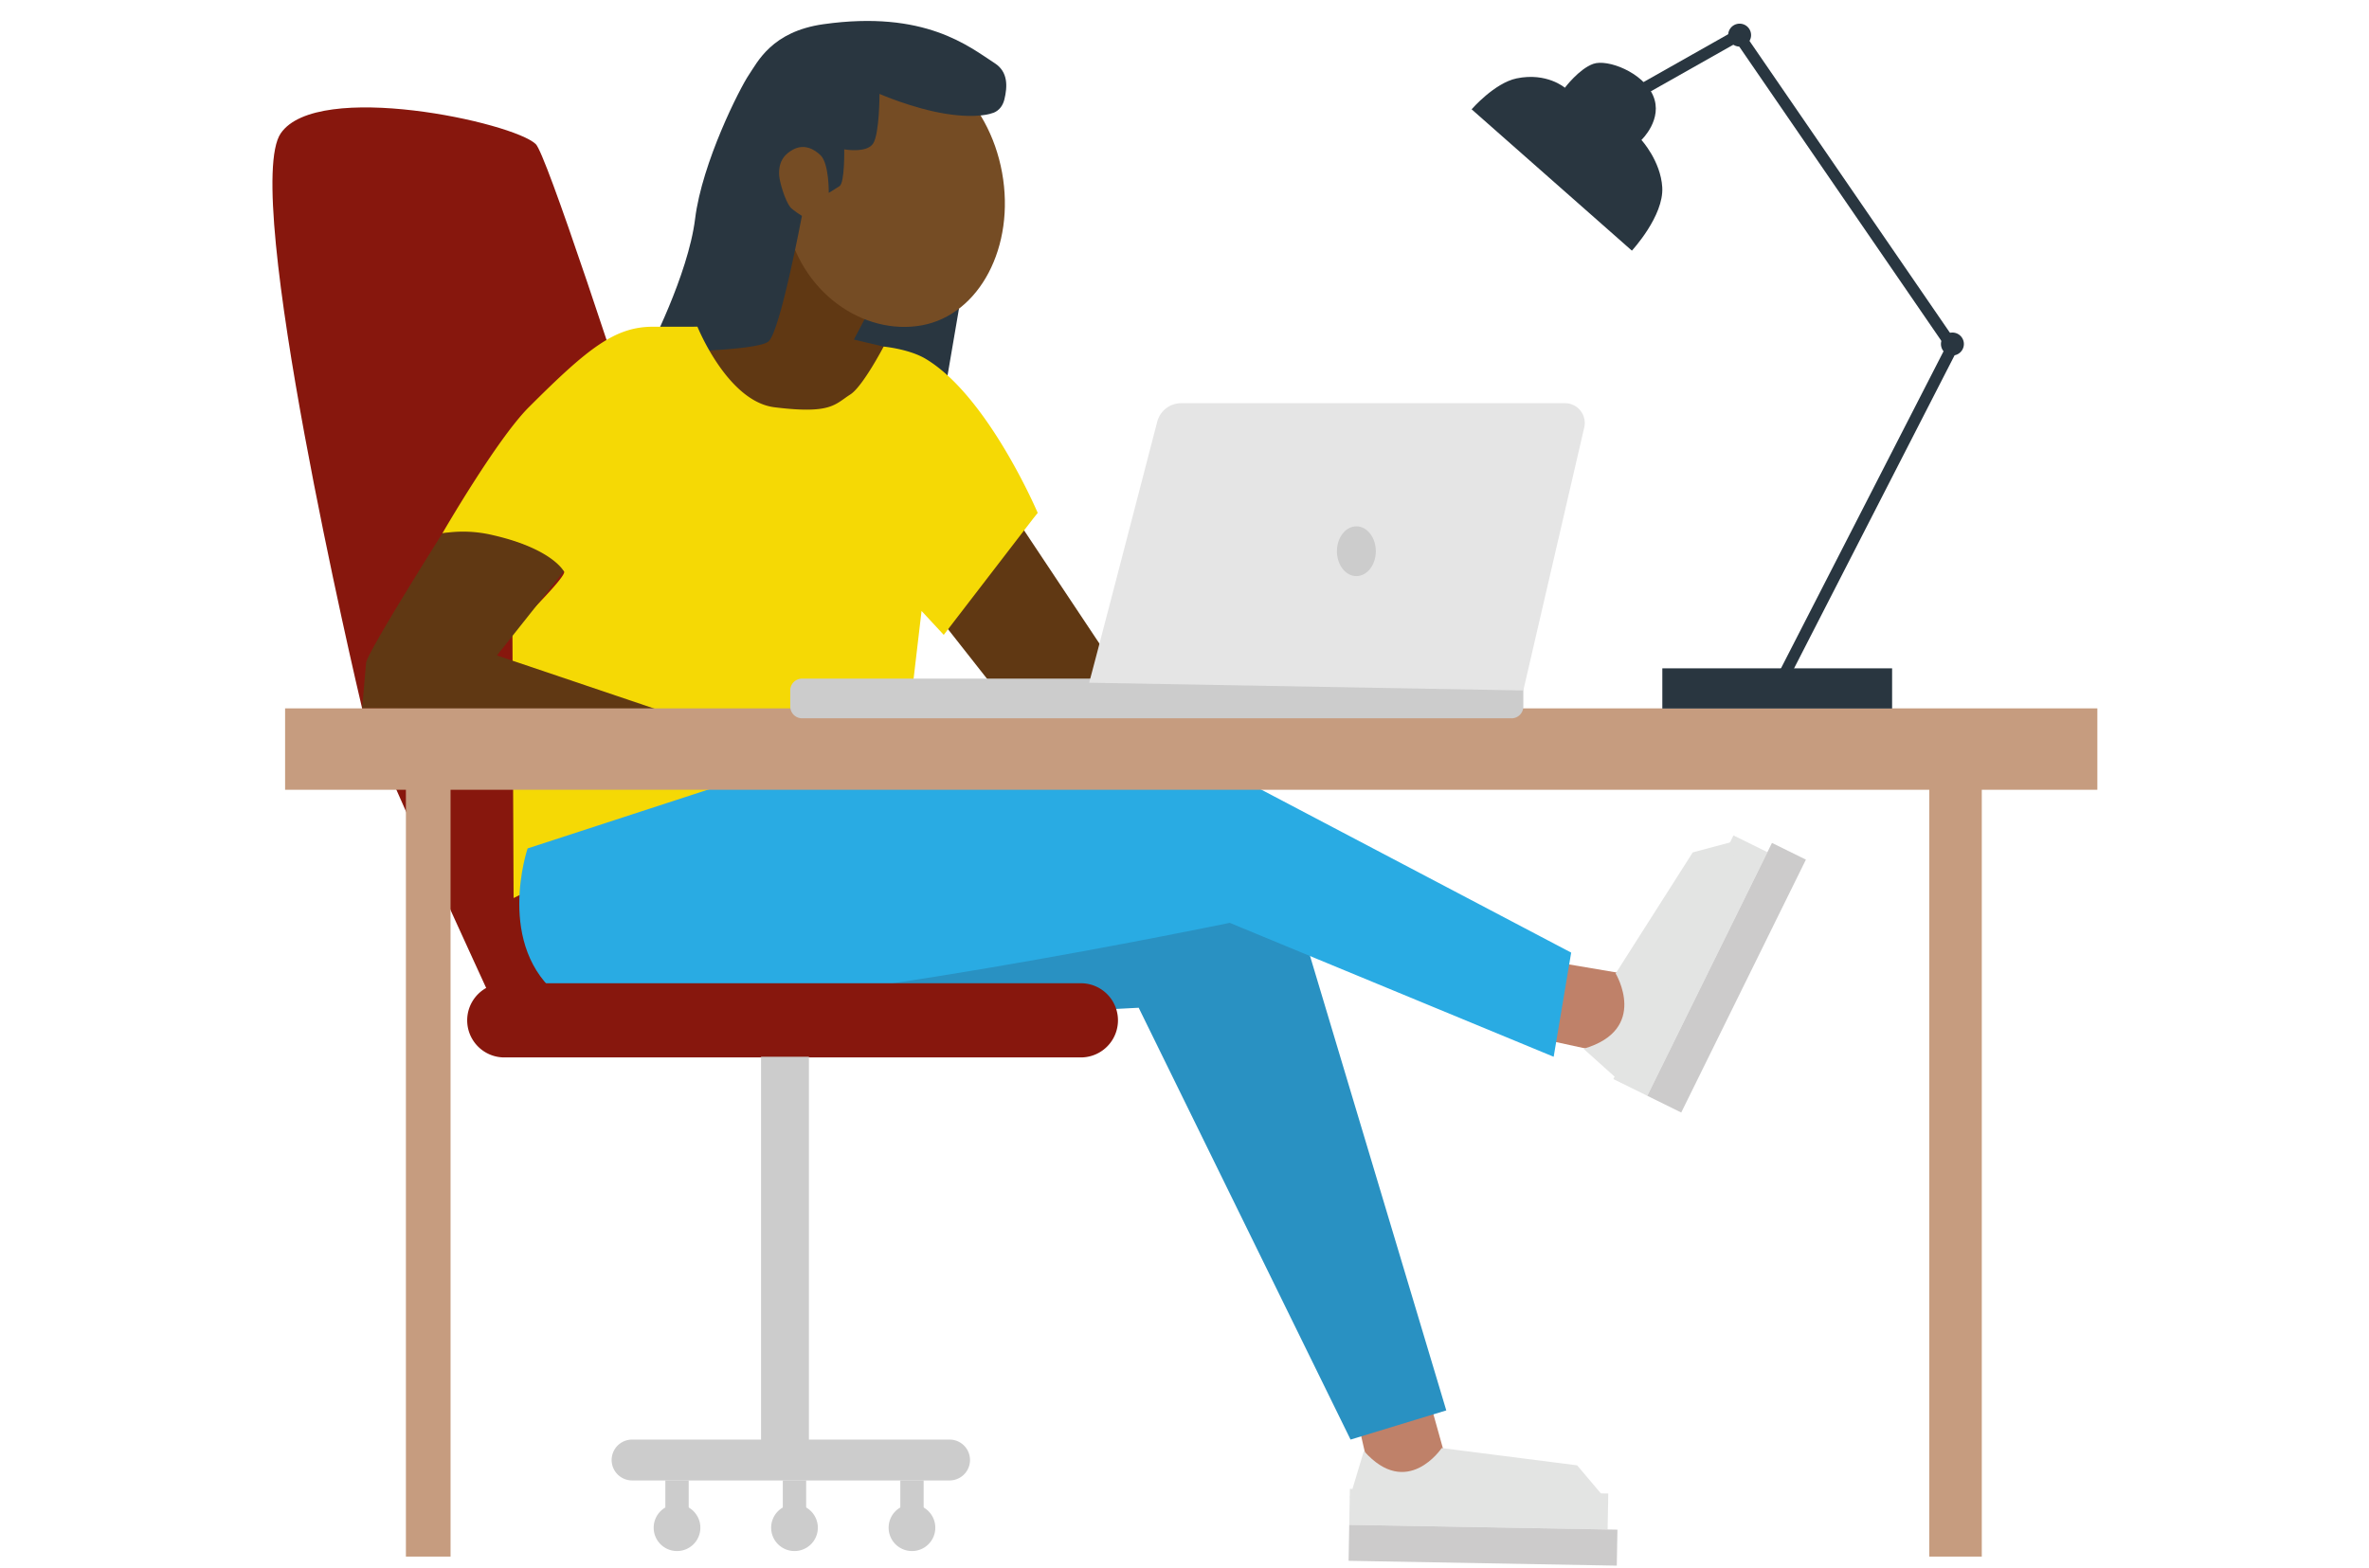 <svg xmlns="http://www.w3.org/2000/svg" xmlns:xlink="http://www.w3.org/1999/xlink" width="1000" height="662" viewBox="0 0 1000 662"><defs><clipPath id="clip-path"><rect id="Rectangle_25" data-name="Rectangle 25" width="770.333" height="652.151" fill="none"></rect></clipPath><clipPath id="clip-AF-Home-Business-Insurance-9"><rect width="1000" height="662"></rect></clipPath></defs><g id="AF-Home-Business-Insurance-9" clip-path="url(#clip-AF-Home-Business-Insurance-9)"><g id="Group_7" data-name="Group 7" transform="translate(115 8.849)"><rect id="Rectangle_13" data-name="Rectangle 13" width="22.173" height="328.203" transform="translate(699.377 320.129)" fill="#c69c7f"></rect><path id="Path_29" data-name="Path 29" d="M234.555,95.089l-6.427,37.579-35.6-1.478-13.659-3.7,16.616-42.13Z" transform="translate(55.246 26.366)" fill="#293640"></path><g id="Group_6" data-name="Group 6"><g id="Group_5" data-name="Group 5" clip-path="url(#clip-path)"><path id="Path_30" data-name="Path 30" d="M249.272,163.016s-13.941,10.506-20.45,17.239c-11.794,12.2-12.318,23.9-12.318,23.9l23.511,29.88,58.777,3.381Z" transform="translate(66.871 50.35)" fill="#603813"></path><path id="Path_31" data-name="Path 31" d="M178.641,61.193c-4.188,31.782-28.409,48.989-45.9,53.44,6.135,10.78,20.841,28.607,33.753,31.782,15.028,3.7,40.9,0,40.9,0L218.725,134.1,217,118.575l-12.565-2.957,7.145-13.551c-6.9-2.546-22.1-22.4-32.939-40.875" transform="translate(40.999 18.9)" fill="#603813"></path><path id="Path_32" data-name="Path 32" d="M92.928,405.54S40.067,290.727,37.863,281.614c-2.279-9.424-51.171-218.33-34.346-242.8,15.5-22.543,98.034-4.681,107.642,4.559,8.523,8.193,115.3,348.373,115.3,353.793S92.928,405.54,92.928,405.54" transform="translate(0 8.613)" fill="#87170d"></path><path id="Path_33" data-name="Path 33" d="M258.085,60.469c5.674,31.177-9.5,60.052-33.9,64.492S172.5,111.274,166.823,80.1c-.62-3.412-3.928-10.344-4.064-13.672-.147-3.521-1.472-9.576-1.11-12.936,2.425-22.481,23.084-37.992,41.986-41.431,24.4-4.441,48.775,17.235,54.45,48.412" transform="translate(49.908 3.546)" fill="#754c24"></path><path id="Path_34" data-name="Path 34" d="M218.862,30.8s.018,16.753-2.692,20.942-12.2,2.465-12.2,2.465.247,14.043-1.971,15.521-4.557,2.834-4.557,2.834.181-12.26-3.44-15.833c-2.724-2.686-7.031-4.985-11.768-2.357-2.851,1.581-6.1,4.394-5.734,10.734.173,2.951,2.476,10.684,4.682,13.493.95,1.211,4.927,3.695,4.927,3.695S177,130.824,172.069,135.258s-51,4.68-51,4.68,17-32.521,19.956-56.42S160,28.209,163.692,22.789s9.666-18.344,31.494-21.418c42.869-6.039,61.4,9.4,72.353,16.49,5.721,3.7,5.3,9.977,4.065,15.151s-5.174,5.913-5.174,5.913-5.913,2.463-19.71.246S218.862,30.8,218.862,30.8" transform="translate(37.394 0)" fill="#293640"></path><rect id="Rectangle_14" data-name="Rectangle 14" width="18.848" height="340.92" transform="translate(56.341 307.412)" fill="#c69c7f"></rect><path id="Path_35" data-name="Path 35" d="M54.811,185.854s22.94-39.694,36.464-53.217c25.13-25.13,36.464-34.015,52.478-34,6.9.007,18.725-.016,18.725-.016S175.155,130.183,195,132.637c23.9,2.957,25.363-1.153,32.028-5.42,5.237-3.352,14.044-20.2,14.044-20.2s10.758,1,17.739,5.174c26.362,15.768,47.3,65.043,47.3,65.043l-1.971,2.463-37.7,49.029-9.362-10.1L249.2,285.635s-84.505,18.725-100.767,24.638-63.564,29.565-63.564,29.565l-.493-113.332s24.145-23.406,21.681-24.638-8.377-9.362-23.652-13.3a87.354,87.354,0,0,0-27.593-2.711" transform="translate(16.929 30.461)" fill="#f5d905"></path><path id="Path_36" data-name="Path 36" d="M408.832,302.013l49.541,8.391-8.959,33.572,1.708.334-60.752-13.189" transform="translate(120.571 93.281)" fill="#bf8169"></path><path id="Path_37" data-name="Path 37" d="M377.648,434.453,390.5,480.49l-32.524,5.889.4,1.606-13.26-57.631" transform="translate(106.594 132.921)" fill="#bf8169"></path><rect id="Rectangle_15" data-name="Rectangle 15" width="15.189" height="109.088" transform="translate(454.538 634.926) rotate(-88.969)" fill="#e3e4e3"></rect><rect id="Rectangle_16" data-name="Rectangle 16" width="15.189" height="113.23" transform="translate(454.265 650.113) rotate(-88.969)" fill="#cccbcb"></rect><path id="Path_38" data-name="Path 38" d="M456.555,483.182,443.42,467.626l-57.176-7.3s-14.6,21.9-32.846,1.216l-5.912,19.675Z" transform="translate(107.326 142.179)" fill="#e3e4e3"></path><rect id="Rectangle_17" data-name="Rectangle 17" width="114.682" height="15.969" transform="matrix(0.442, -0.897, 0.897, 0.442, 566.035, 446.732)" fill="#e3e4e3"></rect><rect id="Rectangle_18" data-name="Rectangle 18" width="119.037" height="15.969" transform="translate(580.358 453.791) rotate(-63.763)" fill="#cccbcb"></rect><path id="Path_39" data-name="Path 39" d="M489.613,263.971l-20.677,5.53-32.541,51.118s14.293,23.689-13.548,31.787l16.068,14.432Z" transform="translate(130.602 81.531)" fill="#e3e4e3"></path><path id="Path_40" data-name="Path 40" d="M335.3,329.234l89.433,182.317,40.406-12.319L405.025,298.684s-41.882-15.768-44.839-15.768S98.3,327.76,98.3,327.76s17.482,10.343,25.366,11.328S335.3,329.234,335.3,329.234" transform="translate(30.362 87.383)" fill="#2991c2"></path><path id="Path_41" data-name="Path 41" d="M30.592,220.129c-.369,4.25-1.664,19.217-1.664,19.217l125.836.924L85.841,216.988l28.21-35.54s-4.928-9.547-30.058-15.274a53.9,53.9,0,0,0-21.188-.74s-31.845,50.445-32.214,54.695" transform="translate(8.935 50.882)" fill="#603813"></path><path id="Path_42" data-name="Path 42" d="M83.121,275.986s-14.043,41.39,14.043,62.825c4.22,3.22,13.542,4.763,26.34,5.061C195.9,345.561,379.51,307.4,379.51,307.4l136.737,56.543,7.391-43.978L366.945,237.551l-131.81,6.6-62.332,2.6Z" transform="translate(24.589 73.371)" fill="#29abe3"></path><rect id="Rectangle_19" data-name="Rectangle 19" width="764.991" height="34.369" transform="translate(5.343 290.228)" fill="#c69c7f"></rect><path id="Path_43" data-name="Path 43" d="M471.449,228.893H171.995a5,5,0,0,1-5-5v-6.762a5,5,0,0,1,5-5H471.449a5,5,0,0,1,5,5V223.9a5,5,0,0,1-5,5" transform="translate(51.58 65.522)" fill="#ccc"></path><path id="Path_44" data-name="Path 44" d="M263.375,241.307c0,.623,21.9-83.715,28.764-110.175a10.468,10.468,0,0,1,10.141-7.839H464.252a8.357,8.357,0,0,1,8.141,10.242L446.677,244.579Z" transform="translate(81.347 38.081)" fill="#e5e5e5"></path><path id="Path_45" data-name="Path 45" d="M359.728,173.522c0,5.8-3.677,10.506-8.212,10.506s-8.211-4.7-8.211-10.506,3.677-10.506,8.211-10.506,8.212,4.7,8.212,10.506" transform="translate(106.035 50.35)" fill="#ccc"></path><path id="Path_46" data-name="Path 46" d="M322.01,341.719H78.376a15.661,15.661,0,0,1,0-31.321H322.01a15.661,15.661,0,0,1,0,31.321" transform="translate(19.371 95.871)" fill="#87170d"></path><rect id="Rectangle_20" data-name="Rectangle 20" width="20.202" height="169.998" transform="translate(206.26 437.312)" fill="#ccc"></rect><path id="Path_47" data-name="Path 47" d="M252.049,474.845H118.022a8.623,8.623,0,1,1,0-17.246H252.049a8.623,8.623,0,1,1,0,17.246" transform="translate(33.789 141.336)" fill="#ccc"></path><rect id="Rectangle_21" data-name="Rectangle 21" width="9.854" height="13.797" transform="translate(165.855 616.181)" fill="#ccc"></rect><rect id="Rectangle_22" data-name="Rectangle 22" width="9.854" height="13.797" transform="translate(215.443 616.181)" fill="#ccc"></rect><rect id="Rectangle_23" data-name="Rectangle 23" width="9.854" height="13.797" transform="translate(265.032 616.181)" fill="#ccc"></rect><path id="Path_48" data-name="Path 48" d="M142.662,488.347a9.855,9.855,0,1,1-9.854-9.854,9.855,9.855,0,0,1,9.854,9.854" transform="translate(37.975 147.789)" fill="#ccc"></path><path id="Path_49" data-name="Path 49" d="M180.548,488.347a9.855,9.855,0,1,1-9.854-9.854,9.855,9.855,0,0,1,9.854,9.854" transform="translate(49.677 147.789)" fill="#ccc"></path><path id="Path_50" data-name="Path 50" d="M218.434,488.347a9.855,9.855,0,1,1-9.854-9.854,9.855,9.855,0,0,1,9.854,9.854" transform="translate(61.379 147.789)" fill="#ccc"></path><rect id="Rectangle_24" data-name="Rectangle 24" width="96.992" height="16.973" transform="translate(586.702 273.316)" fill="#293640"></rect><path id="Path_51" data-name="Path 51" d="M440.843,28.211,482.67,4.569,573,136.115,499.038,280.39" transform="translate(136.161 1.411)" fill="none" stroke="#293640" stroke-miterlimit="10" stroke-width="4.921"></path><path id="Path_52" data-name="Path 52" d="M479.157,5.71A4.836,4.836,0,1,1,474.322.875a4.835,4.835,0,0,1,4.835,4.835" transform="translate(145.007 0.27)" fill="#293640"></path><path id="Path_53" data-name="Path 53" d="M547.786,105.345a4.836,4.836,0,1,1-4.835-4.835,4.834,4.834,0,0,1,4.835,4.835" transform="translate(166.204 31.044)" fill="#293640"></path><path id="Path_54" data-name="Path 54" d="M386.747,33.128,454.4,92.8s13.552-14.619,12.818-26.749c-.675-11.128-8.79-19.976-8.79-19.976s9.289-8.806,4.894-18.793c-4.3-9.78-19.232-15.484-25.241-13.336s-11.968,10.083-11.968,10.083-7.6-6.585-20.352-3.954C396.412,22,386.747,33.128,386.747,33.128" transform="translate(119.452 4.168)" fill="#293640"></path></g></g></g></g></svg>